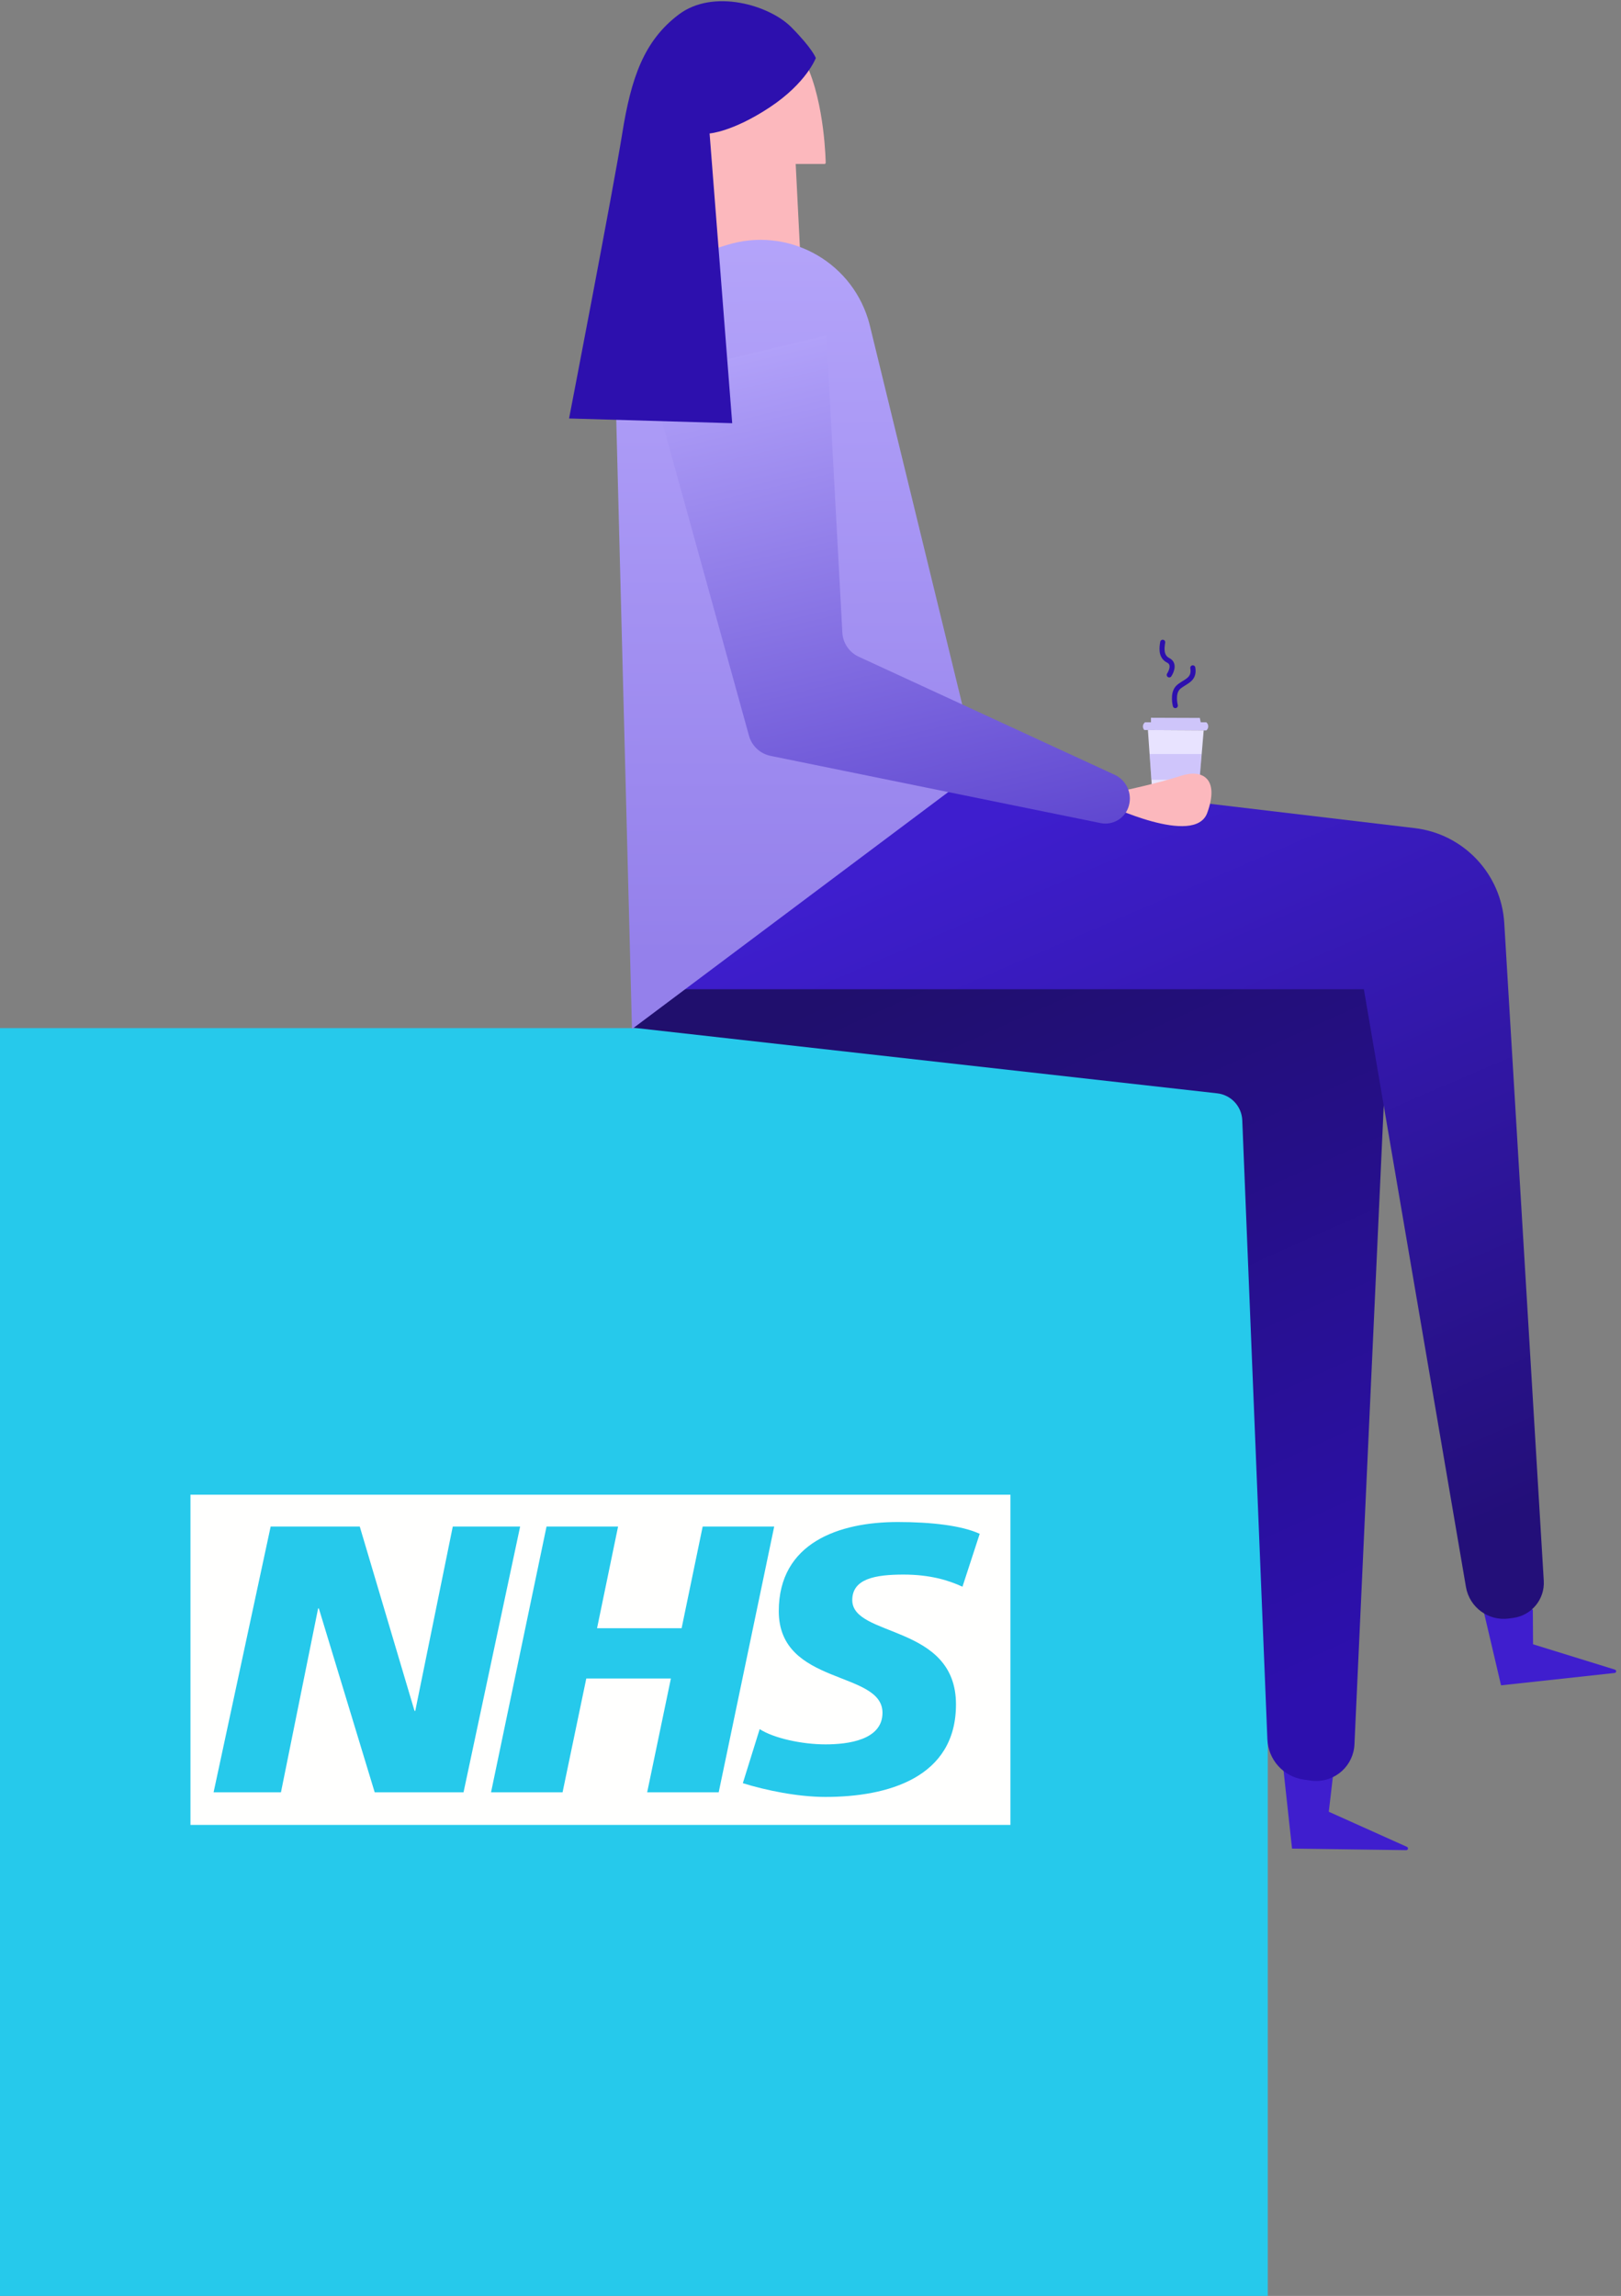 <?xml version="1.0" encoding="UTF-8"?>
<svg width="257px" height="364px" viewBox="0 0 257 364" version="1.1" xmlns="http://www.w3.org/2000/svg" xmlns:xlink="http://www.w3.org/1999/xlink">
    <rect x="0" y="0" width="257" height="364" fill="#808080" stroke="none"/>
    <!-- Generator: Sketch 51.2 (57519) - http://www.bohemiancoding.com/sketch -->
    <title>Group 27</title>
    <desc>Created with Sketch.</desc>
    <defs>
        <linearGradient x1="35.559%" y1="11.081%" x2="9.507%" y2="90.312%" id="linearGradient-1">
            <stop stop-color="#200F6D" offset="0%"></stop>
            <stop stop-color="#2D10AE" offset="100%"></stop>
        </linearGradient>
        <linearGradient x1="50%" y1="0%" x2="9.507%" y2="90.312%" id="linearGradient-2">
            <stop stop-color="#3E1ECE" offset="0%"></stop>
            <stop stop-color="#230F79" offset="100%"></stop>
        </linearGradient>
        <linearGradient x1="50%" y1="89.133%" x2="40.258%" y2="0%" id="linearGradient-3">
            <stop stop-color="#9480EB" offset="0%"></stop>
            <stop stop-color="#B4A4FA" offset="100%"></stop>
        </linearGradient>
        <linearGradient x1="50%" y1="0%" x2="50%" y2="100%" id="linearGradient-4">
            <stop stop-color="#B1A1F9" offset="0%"></stop>
            <stop stop-color="#5F47D0" offset="100%"></stop>
        </linearGradient>
    </defs>
    <g id="Proposition" stroke="none" stroke-width="1" fill="none" fill-rule="evenodd">
        <g id="Rahul_Patel_Homepage--Copy" transform="translate(-205, -7404)">
            <g id="INFO" transform="translate(0, 7222)">
                <g id="Group-27" transform="translate(205, 182)">
                    <g id="NHS-10mm---CMYK-Blue-on-white" transform="translate(0, 163)">
                        <rect id="Rectangle-5" fill="#26C9EB" fill-rule="nonzero" x="0" y="0" width="201" height="201"></rect>
                        <path d="M30.197,126.324 L160.197,126.324 L160.197,73.976 L30.197,73.976 L30.197,126.324 Z M82.464,79.027 L73.49,121.162 L59.407,121.162 L50.552,92.008 L50.434,92.008 L44.543,121.162 L33.863,121.162 L42.91,79.027 L57.039,79.027 L65.719,108.246 L65.839,108.246 L71.784,79.027 L82.464,79.027 Z M122.745,79.027 L113.945,121.162 L102.604,121.162 L106.366,103.116 L92.953,103.116 L89.191,121.162 L77.85,121.162 L86.648,79.027 L97.991,79.027 L94.658,95.147 L108.065,95.147 L111.404,79.027 L122.745,79.027 Z M155.327,80.176 L152.592,88.565 C150.409,87.542 147.436,86.639 143.251,86.639 C138.765,86.639 135.122,87.297 135.122,90.682 C135.122,96.654 151.565,94.425 151.565,107.223 C151.565,118.87 140.703,121.892 130.874,121.892 C126.507,121.892 121.471,120.861 117.772,119.713 L120.442,111.14 C122.682,112.592 127.177,113.559 130.874,113.559 C134.398,113.559 139.912,112.893 139.912,108.547 C139.912,101.783 123.471,104.32 123.471,92.434 C123.471,81.564 133.059,78.305 142.343,78.305 C147.563,78.305 152.474,78.851 155.327,80.176 Z" id="Fill-2" fill="#FFFFFE"></path>
                    </g>
                    <g id="Group-31" transform="translate(78.34, 0)">
                        <path d="M27.06,39.616 C27.06,39.616 30.122,10.185 37.798,5.915 C42.017,3.568 46.482,3.79 49.466,10.125 C52.449,16.461 52.569,25.795 52.569,25.795 C52.571,25.907 52.49,25.998 52.368,25.998 L47.812,25.998 L48.499,39.616" id="Path-11" fill="#FCB8BD"></path>
                        <path d="M170.939,255.389 L170.52,260.894 L157.288,263.996 C157.142,264.03 157.051,264.176 157.086,264.323 C157.11,264.428 157.196,264.509 157.302,264.528 L175.128,267.739 L179.023,255.158 L170.939,255.389 Z" id="Path-16" fill="#3F1ECE" transform="translate(167.595, 261.449) scale(-1, 1) rotate(-4) translate(-167.595, -261.449) "></path>
                        <path d="M138.443,282.283 L138.024,287.789 L124.793,290.89 C124.646,290.924 124.556,291.071 124.59,291.217 C124.615,291.323 124.7,291.404 124.807,291.423 L142.632,294.634 L146.528,282.052 L138.443,282.283 Z" id="Path-16" fill="#3F1ECE" transform="translate(135.099, 288.343) scale(-1, 1) rotate(-11) translate(-135.099, -288.343) "></path>
                        <path d="M141.909,162.931 L49.27,173.341 C47.072,173.588 45.384,175.402 45.294,177.612 L41.312,275.763 C41.181,278.997 38.763,281.678 35.559,282.141 L34.45,282.301 C31.127,282.781 28.044,280.477 27.564,277.153 C27.535,276.957 27.517,276.76 27.508,276.562 L21.965,155.632 C21.914,154.505 22.571,153.466 23.611,153.03 L101.628,120.306 L141.909,162.931 Z" id="Path-14" fill="url(#linearGradient-1)" transform="translate(81.954, 201.337) scale(-1, 1) translate(-81.954, -201.337) "></path>
                        <path d="M166.401,156.839 L54.25,156.839 L38.067,251.604 C37.515,254.838 34.496,257.05 31.247,256.602 L30.554,256.507 C27.655,256.108 25.552,253.544 25.728,250.624 L31.992,146.342 C32.459,138.551 38.439,132.213 46.189,131.293 L118.568,122.698 L166.401,156.839 Z" id="Path-14" fill="url(#linearGradient-2)" transform="translate(96.072, 189.631) scale(-1, 1) translate(-96.072, -189.631) "></path>
                        <path d="M21.556,43.492 L24.857,41.717 C33.54,37.048 44.365,40.303 49.034,48.987 C49.209,49.313 49.374,49.644 49.529,49.981 L79.799,115.791 L33.774,166.632 L11.418,65.604 C9.469,56.795 13.61,47.764 21.556,43.492 Z" id="Path-22" fill="url(#linearGradient-3)" transform="translate(45.875, 103.005) rotate(11) translate(-45.875, -103.005) "></path>
                        <g id="Group-33" transform="translate(99.728, 100.854)">
                            <g id="Group-30" transform="translate(0.264, 0.398)">
                                <g id="Group-34" transform="translate(0.194, 0)">
                                    <polygon id="Path-10" fill="#CEC5FA" points="3.955 13.78 3.955 12.543 11.7 12.571 11.95 13.78"></polygon>
                                    <path d="M3.002,13.26 C2.973,13.29 2.943,13.32 2.913,13.35 L2.913,13.35 C2.604,13.662 2.596,14.163 2.895,14.485 L12.724,14.557 L12.724,14.557 C13.082,14.266 13.136,13.74 12.845,13.382 C12.809,13.337 12.768,13.296 12.724,13.26 C6.243,13.26 3.002,13.26 3.002,13.26 Z" id="Path-9" fill="#CEC5FA"></path>
                                    <polygon id="Path-13" fill="#CEC5FA" points="5.332 26.707 5.235 27.512 10.727 27.44 10.621 26.398"></polygon>
                                    <polygon id="Path-12" fill="#E8E3FF" points="3.469 14.488 4.331 26.797 11.286 26.702 12.311 14.544"></polygon>
                                    <g id="Group-36" transform="translate(0.388, 0)" stroke="#2D10AE" stroke-linecap="round" stroke-width="0.8">
                                        <path d="M8.141,10.824 C8.141,10.824 7.219,9.091 7.899,7.956 C8.579,6.82 10.297,6.256 9.491,4.364" id="Path-27" transform="translate(8.675, 7.594) rotate(13) translate(-8.675, -7.594) "></path>
                                        <path d="M5.674,5.739 C5.674,5.739 7.232,4.482 6.198,3.49 C5.165,2.499 5.879,1.141 6.198,0.485" id="Path-30" transform="translate(6.106, 3.112) rotate(-17) translate(-6.106, -3.112) "></path>
                                    </g>
                                    <polygon id="Path-15" fill="#9581F0" opacity="0.3" transform="translate(7.862, 20.329) scale(-1, 1) translate(-7.862, -20.329) " points="3.746 18.289 11.979 18.289 11.693 22.369 4.041 22.369"></polygon>
                                </g>
                            </g>
                        </g>
                        <path d="M98.874,121.809 C98.874,121.809 106.005,135.687 110.844,132.554 C115.682,129.422 114.492,126.522 111.053,125.347 C107.614,124.172 102.514,121.809 102.514,121.809 L98.874,121.809 Z" id="Path-24" fill="#FCB8BD" transform="translate(106.468, 127.412) rotate(-37) translate(-106.468, -127.412) "></path>
                        <path d="M33.486,52.169 L36.016,110.999 C36.088,112.683 37.099,114.184 38.633,114.883 L87.209,137.033 C89.046,137.87 91.217,137.151 92.191,135.383 L92.205,135.357 C93.19,133.568 92.726,131.327 91.111,130.075 L55.786,102.711 C54.473,101.693 53.83,100.033 54.116,98.397 L62.246,51.916 L33.486,52.169 Z" id="Path-23" fill="url(#linearGradient-4)" transform="translate(62.981, 94.549) rotate(-13) translate(-62.981, -94.549) "></path>
                        <path d="M51.001,9.203 C51.001,9.203 49.523,13.177 43.644,17.05 C37.766,20.923 34.162,21.157 34.162,21.157 L37.747,67.098 L11.882,66.345 C11.882,66.345 18.903,29.965 20.313,21.157 C21.723,12.348 23.742,6.489 29.256,2.313 C34.771,-1.864 43.669,0.842 47.096,4.295 C50.522,7.747 51.001,9.203 51.001,9.203 Z" id="Path-17" fill="#2D10AE"></path>
                    </g>
                </g>
            </g>
        </g>
    </g>
</svg>